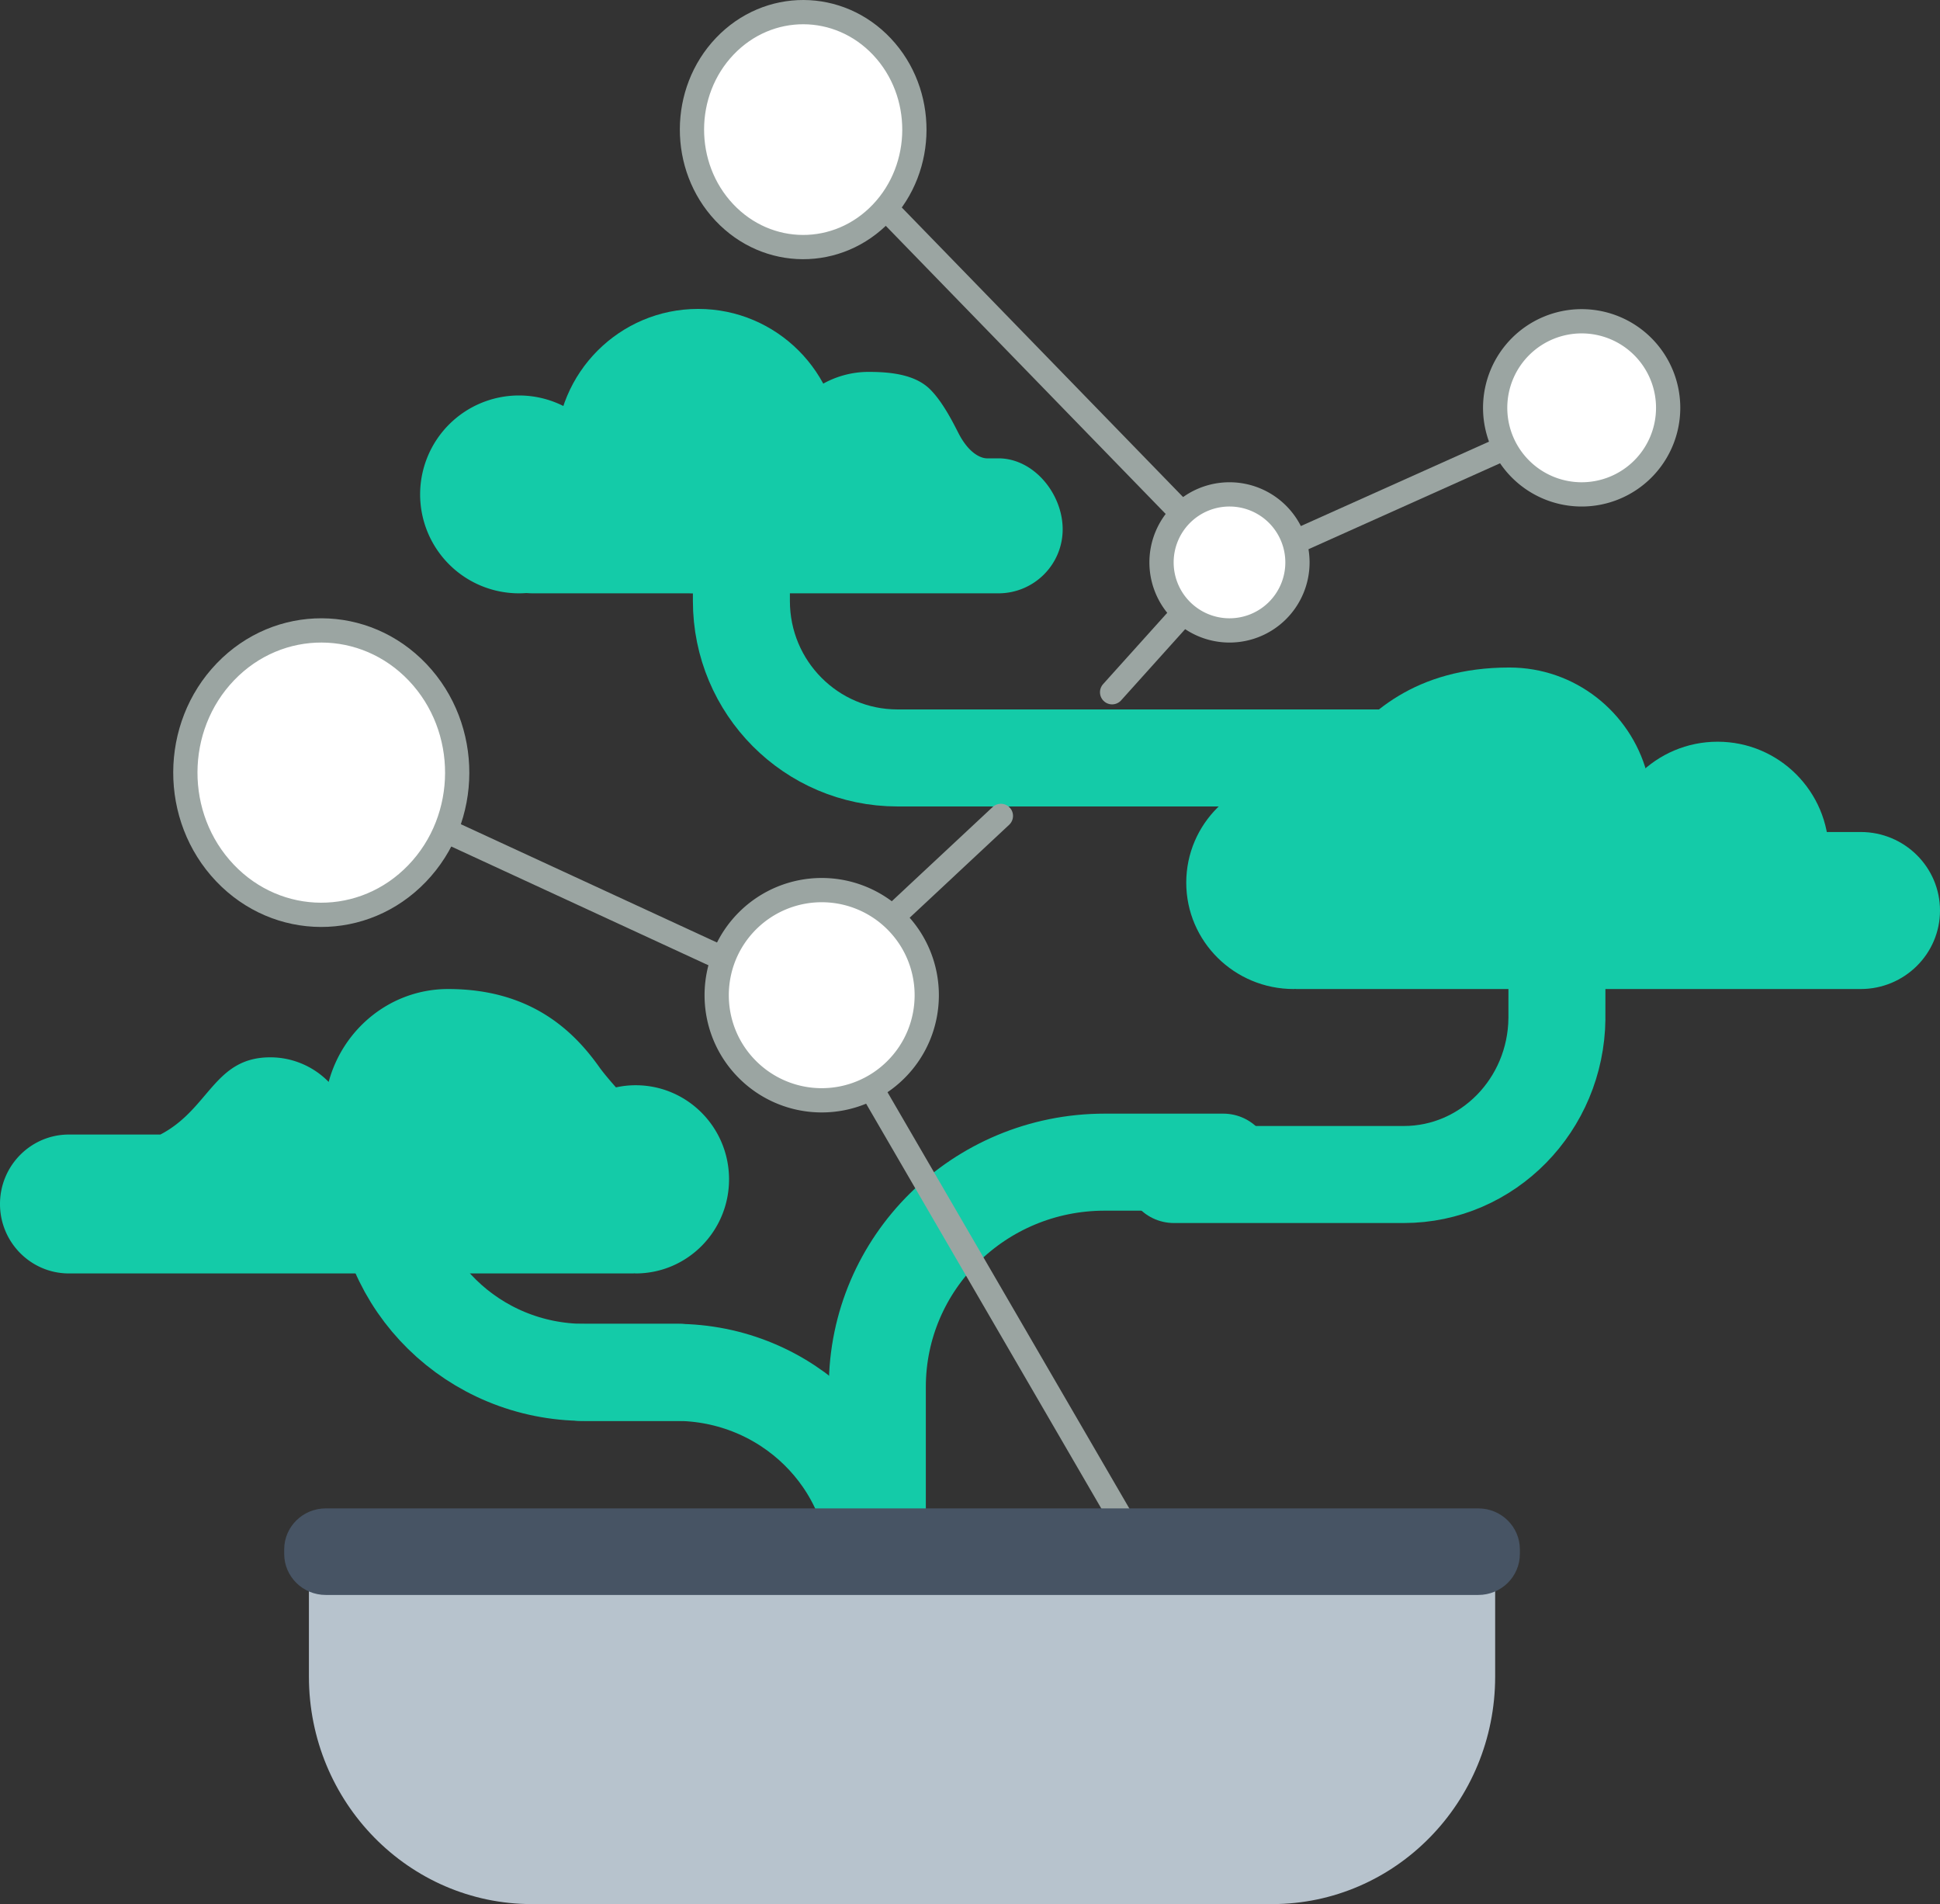 <svg xmlns="http://www.w3.org/2000/svg" width="160" height="157" viewBox="0 0 160 157">
    <rect x="0" y="0" width="160" height="157" fill="#333333" stroke="none"/>
    <g fill="none" fill-rule="evenodd">
        <path fill="#14CBA8" d="M52.425 89.482c-.56 0-1.101.061-1.625.177-.55-.627-1.042-1.205-1.395-1.7-2.144-3.016-5.692-6.41-12.446-6.41-4.703 0-8.663 3.244-9.852 7.66a6.745 6.745 0 0 0-4.813-2.029c-4.638 0-5.015 4.257-9.065 6.367H5.684C2.547 93.547 0 96.113 0 99.276 0 102.434 2.547 105 5.684 105h46.542c.034 0 .064-.009.098-.009.032 0 .066.009.1.009 4.253 0 7.703-3.474 7.703-7.76s-3.45-7.758-7.702-7.758"/>
        <path stroke="#14CBA8" stroke-linecap="round" stroke-width="8" d="M47.898 113.157h7.825c9.186 0 16.634 7.304 16.634 16.314M128.408 77.47c0 .052 0 6.469-.002 6.52-.08 7.112-5.705 12.853-12.633 12.853H96.815"/>
        <path stroke="#14CBA8" stroke-linecap="round" stroke-width="8" d="M72.357 129.47v-15.105c0-10.24 8.396-18.541 18.75-18.541h9.785M56.051 113.157h-7.825c-9.186 0-16.634-7.306-16.634-16.314M128.408 75.431c0-7.143-5.763-12.936-12.871-12.936H74.014c-7.105 0-12.868-5.794-12.868-12.939v-6.752"/>
        <path fill="#14CBA8" d="M106.695 64.006c.644 0 1.265.07 1.868.202.632-.71 1.199-1.364 1.604-1.925 2.467-3.407 6.548-7.244 14.316-7.244 5.41 0 9.964 3.667 11.332 8.658 1.424-1.417 7.808 2.52 12.466 4.905h5.18c3.61 0 6.539 2.9 6.539 6.476 0 3.57-2.93 6.471-6.539 6.471h-46.539c-.039 0-.073-.01-.111-.01-.038 0-.077.01-.116.01-4.892 0-8.86-3.929-8.86-8.771 0-4.846 3.968-8.772 8.86-8.772"/>
        <path fill="#14CBA8" d="M150.828 70.334c0 5.067-4.106 9.176-9.172 9.176-5.065 0-9.172-4.109-9.172-9.176 0-5.068 4.107-9.177 9.172-9.177 5.066 0 9.172 4.109 9.172 9.177"/>
        <path stroke="#9BA5A2" stroke-linecap="round" stroke-linejoin="round" stroke-width="2" d="M68.28 83.588l25.478 43.843M91.72 57.078l9.172-10.196M67.261 81.549l15.287-14.274M101.91 46.882L66.243 10.176M101.91 46.882l29.555-13.255M67.261 82.569L27.516 64.216"/>
        <path fill="#FFF" d="M73.916 75.95a8.661 8.661 0 0 0-12.25-.04c-3.394 3.374-3.413 8.862-.04 12.256a8.658 8.658 0 0 0 12.25.04c3.395-3.372 3.41-8.86.04-12.256"/>
        <path stroke="#9BA5A2" stroke-linecap="round" stroke-linejoin="round" stroke-width="2" d="M73.916 75.95a8.661 8.661 0 0 0-12.25-.04c-3.394 3.374-3.413 8.862-.04 12.256a8.658 8.658 0 0 0 12.25.04c3.395-3.372 3.41-8.86.04-12.256z"/>
        <path fill="#FFF" d="M34.45 55.442c-4.363-4.594-11.461-4.619-15.854-.055-4.392 4.564-4.416 11.989-.052 16.583 4.363 4.594 11.46 4.618 15.854.055 4.393-4.564 4.414-11.988.052-16.583"/>
        <path stroke="#9BA5A2" stroke-linecap="round" stroke-linejoin="round" stroke-width="2" d="M34.45 55.442c-4.363-4.594-11.461-4.619-15.854-.055-4.392 4.564-4.416 11.989-.052 16.583 4.363 4.594 11.46 4.618 15.854.055 4.393-4.564 4.414-11.988.052-16.583z"/>
        <path fill="#FFF" d="M135.507 28.597a7.132 7.132 0 0 0-10.088-.034 7.138 7.138 0 0 0-.033 10.094 7.13 7.13 0 0 0 10.088.034 7.14 7.14 0 0 0 .033-10.094"/>
        <path stroke="#9BA5A2" stroke-linecap="round" stroke-linejoin="round" stroke-width="2" d="M135.507 28.597a7.132 7.132 0 0 0-10.088-.034 7.138 7.138 0 0 0-.033 10.094 7.13 7.13 0 0 0 10.087.034 7.14 7.14 0 0 0 .034-10.094z"/>
        <path fill="#FFF" d="M72.75 3.86C69.18.065 63.371.044 59.777 3.814c-3.594 3.77-3.613 9.904-.042 13.698 3.57 3.796 9.376 3.816 12.97.047 3.595-3.77 3.612-9.904.043-13.7"/>
        <path stroke="#9BA5A2" stroke-linecap="round" stroke-linejoin="round" stroke-width="2" d="M72.75 3.86C69.18.065 63.371.044 59.777 3.814c-3.594 3.77-3.613 9.904-.042 13.698 3.57 3.796 9.376 3.816 12.97.047 3.595-3.77 3.612-9.904.043-13.7z"/>
        <path fill="#FFF" d="M105.378 42.42a5.604 5.604 0 0 0-7.927-.027 5.61 5.61 0 0 0-.026 7.931 5.603 5.603 0 0 0 7.927.028 5.612 5.612 0 0 0 .026-7.932"/>
        <path stroke="#9BA5A2" stroke-linecap="round" stroke-linejoin="round" stroke-width="2" d="M105.378 42.42a5.604 5.604 0 0 0-7.927-.027 5.61 5.61 0 0 0-.026 7.931 5.603 5.603 0 0 0 7.927.028 5.612 5.612 0 0 0 .026-7.932z"/>
        <path fill="#B7C3CD" d="M123.312 128.451v9.79c0 10.359-8.237 18.759-18.4 18.759H43.875c-10.16 0-18.397-8.4-18.397-18.76v-9.789h97.834z"/>
        <path fill="#475464" d="M125.35 128.127c0 1.868-1.534 3.383-3.427 3.383H26.866c-1.892 0-3.427-1.515-3.427-3.383v-.373c0-1.867 1.535-3.381 3.427-3.381h95.057c1.893 0 3.427 1.514 3.427 3.381v.373z"/>
        <path fill="#14CBA8" d="M44.028 40.084h2.944c.087-3.973 2.818-5.874 5.417-5.874.04 0 .08.003.118.003.65-3.805 3.977-6.703 7.984-6.703a8.105 8.105 0 0 1 7.15 4.27 7.723 7.723 0 0 1 4.014-1.116c1.936 0 3.868.256 5.06 1.445 1.192 1.184 2.148 3.28 2.434 3.795 1.095 1.98 2.261 1.888 2.261 1.888h.93c2.929 0 5.303 2.934 5.303 5.851 0 2.915-2.374 5.279-5.303 5.279H44.028c-2.927 0-5.302-1.503-5.302-4.42 0-1.784 2.375-4.418 5.302-4.418"/>
        <path fill="#14CBA8" d="M50.955 40.765a8.155 8.155 0 0 1-8.152 8.157 8.155 8.155 0 0 1-8.153-8.157 8.155 8.155 0 0 1 8.153-8.157 8.155 8.155 0 0 1 8.152 8.157"/>
        <path fill="#14CBA8" d="M69.3 37.196c0 6.476-5.248 11.726-11.721 11.726-6.472 0-11.72-5.25-11.72-11.726 0-6.476 5.248-11.725 11.72-11.725 6.473 0 11.72 5.25 11.72 11.725"/>
    </g>
</svg>
